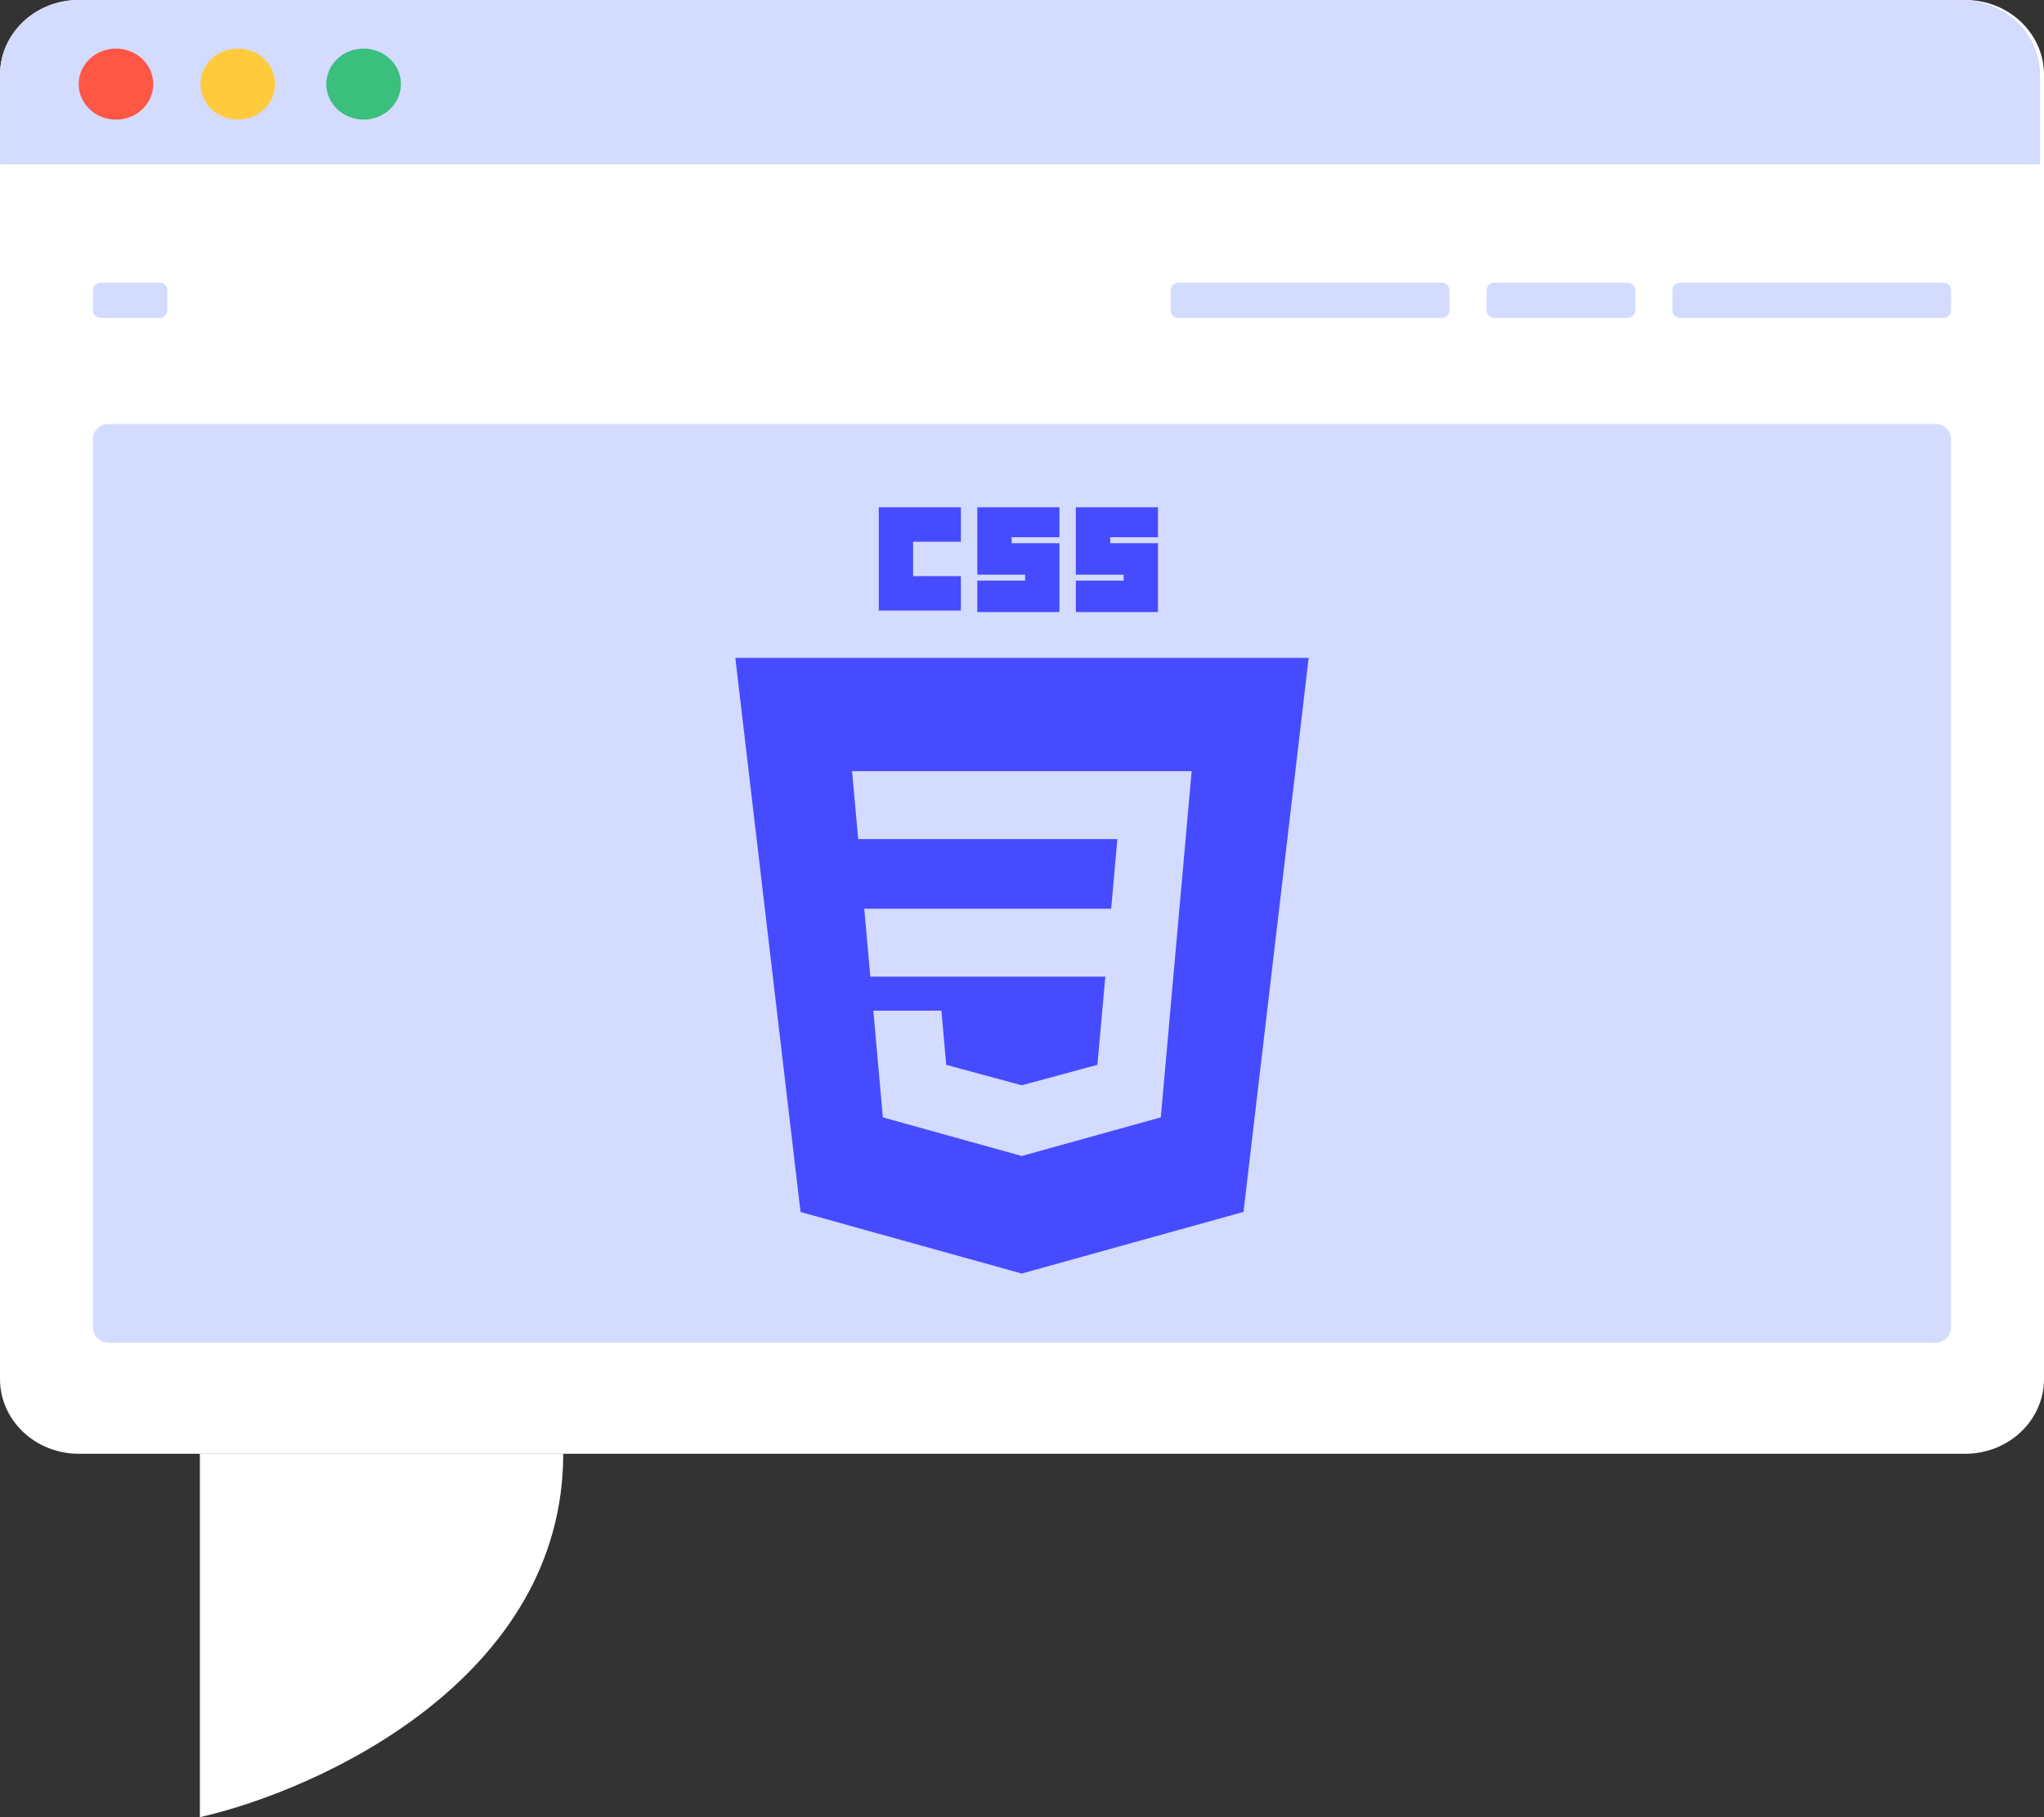 <svg width="450" height="400" viewBox="0 0 450 400" fill="none" xmlns="http://www.w3.org/2000/svg">
<rect x="0" y="0" width="450" height="400" fill="#333333" stroke="none"/>
<g clip-path="url(#clip0_2162_5183)">
<path d="M44 400V320H124C124 369.412 70.667 393.922 44 400Z" fill="white"/>
<path d="M432.687 0H17.313C7.756 0 0 7.366 0 16.453V303.548C0 312.625 7.746 320 17.313 320H432.687C442.244 320 450 312.635 450 303.548V16.453C450 7.376 442.254 0 432.687 0Z" fill="white"/>
<path d="M22.2 62.221H35.101C36.06 62.221 36.832 62.958 36.832 63.866V68.353C36.832 69.261 36.06 69.998 35.101 69.998H22.2C21.241 69.998 20.469 69.262 20.469 68.353V63.866C20.469 62.959 21.241 62.221 22.2 62.221ZM369.915 62.221H427.819C428.769 62.221 429.551 62.958 429.551 63.866V68.353C429.551 69.261 428.759 69.998 427.819 69.998H369.915C368.965 69.998 368.183 69.262 368.183 68.353V63.866C368.183 62.959 368.975 62.221 369.915 62.221ZM259.468 62.221H317.362C318.322 62.221 319.094 62.958 319.094 63.866V68.353C319.094 69.261 318.322 69.998 317.362 69.998H259.468C258.508 69.998 257.736 69.262 257.736 68.353V63.866C257.736 62.959 258.508 62.221 259.468 62.221ZM329.016 62.221H358.28C359.24 62.221 360.012 62.958 360.012 63.866V68.353C360.012 69.261 359.24 69.998 358.28 69.998H329.016C328.067 69.998 327.285 69.262 327.285 68.353V63.866C327.285 62.959 328.077 62.221 329.016 62.221ZM426.068 93.332H23.912C22.002 93.332 20.449 94.796 20.449 96.621V292.256C20.449 294.072 22.002 295.545 23.912 295.545H426.068C427.978 295.545 429.531 294.081 429.531 292.256V96.621C429.531 94.804 427.978 93.332 426.068 93.332Z" fill="#D3DBFF"/>
<path d="M0.01 16.456C0.01 7.369 7.756 0 17.323 0H431.816C441.373 0 449.13 7.369 449.13 16.456V36.195H0.01V16.456Z" fill="#D3DBFF"/>
<path d="M25.534 26.324C30.085 26.324 33.746 22.826 33.746 18.51C33.746 14.194 30.066 10.695 25.534 10.695C21.003 10.695 17.323 14.194 17.323 18.51C17.323 22.826 21.003 26.324 25.534 26.324Z" fill="#FF5645"/>
<path d="M52.355 26.324C56.906 26.324 60.566 22.826 60.566 18.51C60.566 14.194 56.886 10.695 52.355 10.695C47.824 10.695 44.144 14.194 44.144 18.51C44.144 22.826 47.824 26.324 52.355 26.324Z" fill="#FFCB3D"/>
<path d="M80.055 26.324C84.586 26.324 88.266 22.826 88.266 18.51C88.266 14.194 84.576 10.695 80.055 10.695C75.504 10.695 71.844 14.194 71.844 18.51C71.844 22.826 75.524 26.324 80.055 26.324Z" fill="#3ABF7C"/>
<path d="M193.464 111.667H211.543V119.243H201.024V126.82H211.543V134.397H193.464V111.667Z" fill="#474BFF"/>
<path d="M215.159 111.667H233.239V118.255H222.72V119.573H233.239V134.726H215.159V127.808H225.678V126.491H215.159V111.667Z" fill="#474BFF"/>
<path d="M236.854 111.667H254.933V118.255H244.415V119.573H254.933V134.726H236.854V127.808H247.373V126.491H236.854V111.667Z" fill="#474BFF"/>
<path fill-rule="evenodd" clip-rule="evenodd" d="M224.938 280.334L176.245 266.786L161.888 144.815H288.111L273.765 266.767L224.938 280.334ZM190.269 200.026L191.607 214.985H243.339L241.606 234.386L224.958 238.889L224.943 238.894L208.319 234.396L207.257 222.465H192.273L194.364 245.954L224.94 254.46L255.559 245.953L259.291 204.043L259.655 200.026L262.35 169.748H187.582L188.938 184.707H245.992L244.634 200.026H190.269Z" fill="#474BFF"/>
</g>
<defs>
<clipPath id="clip0_2162_5183">
<rect width="450" height="400" fill="white"/>
</clipPath>
</defs>
</svg>
